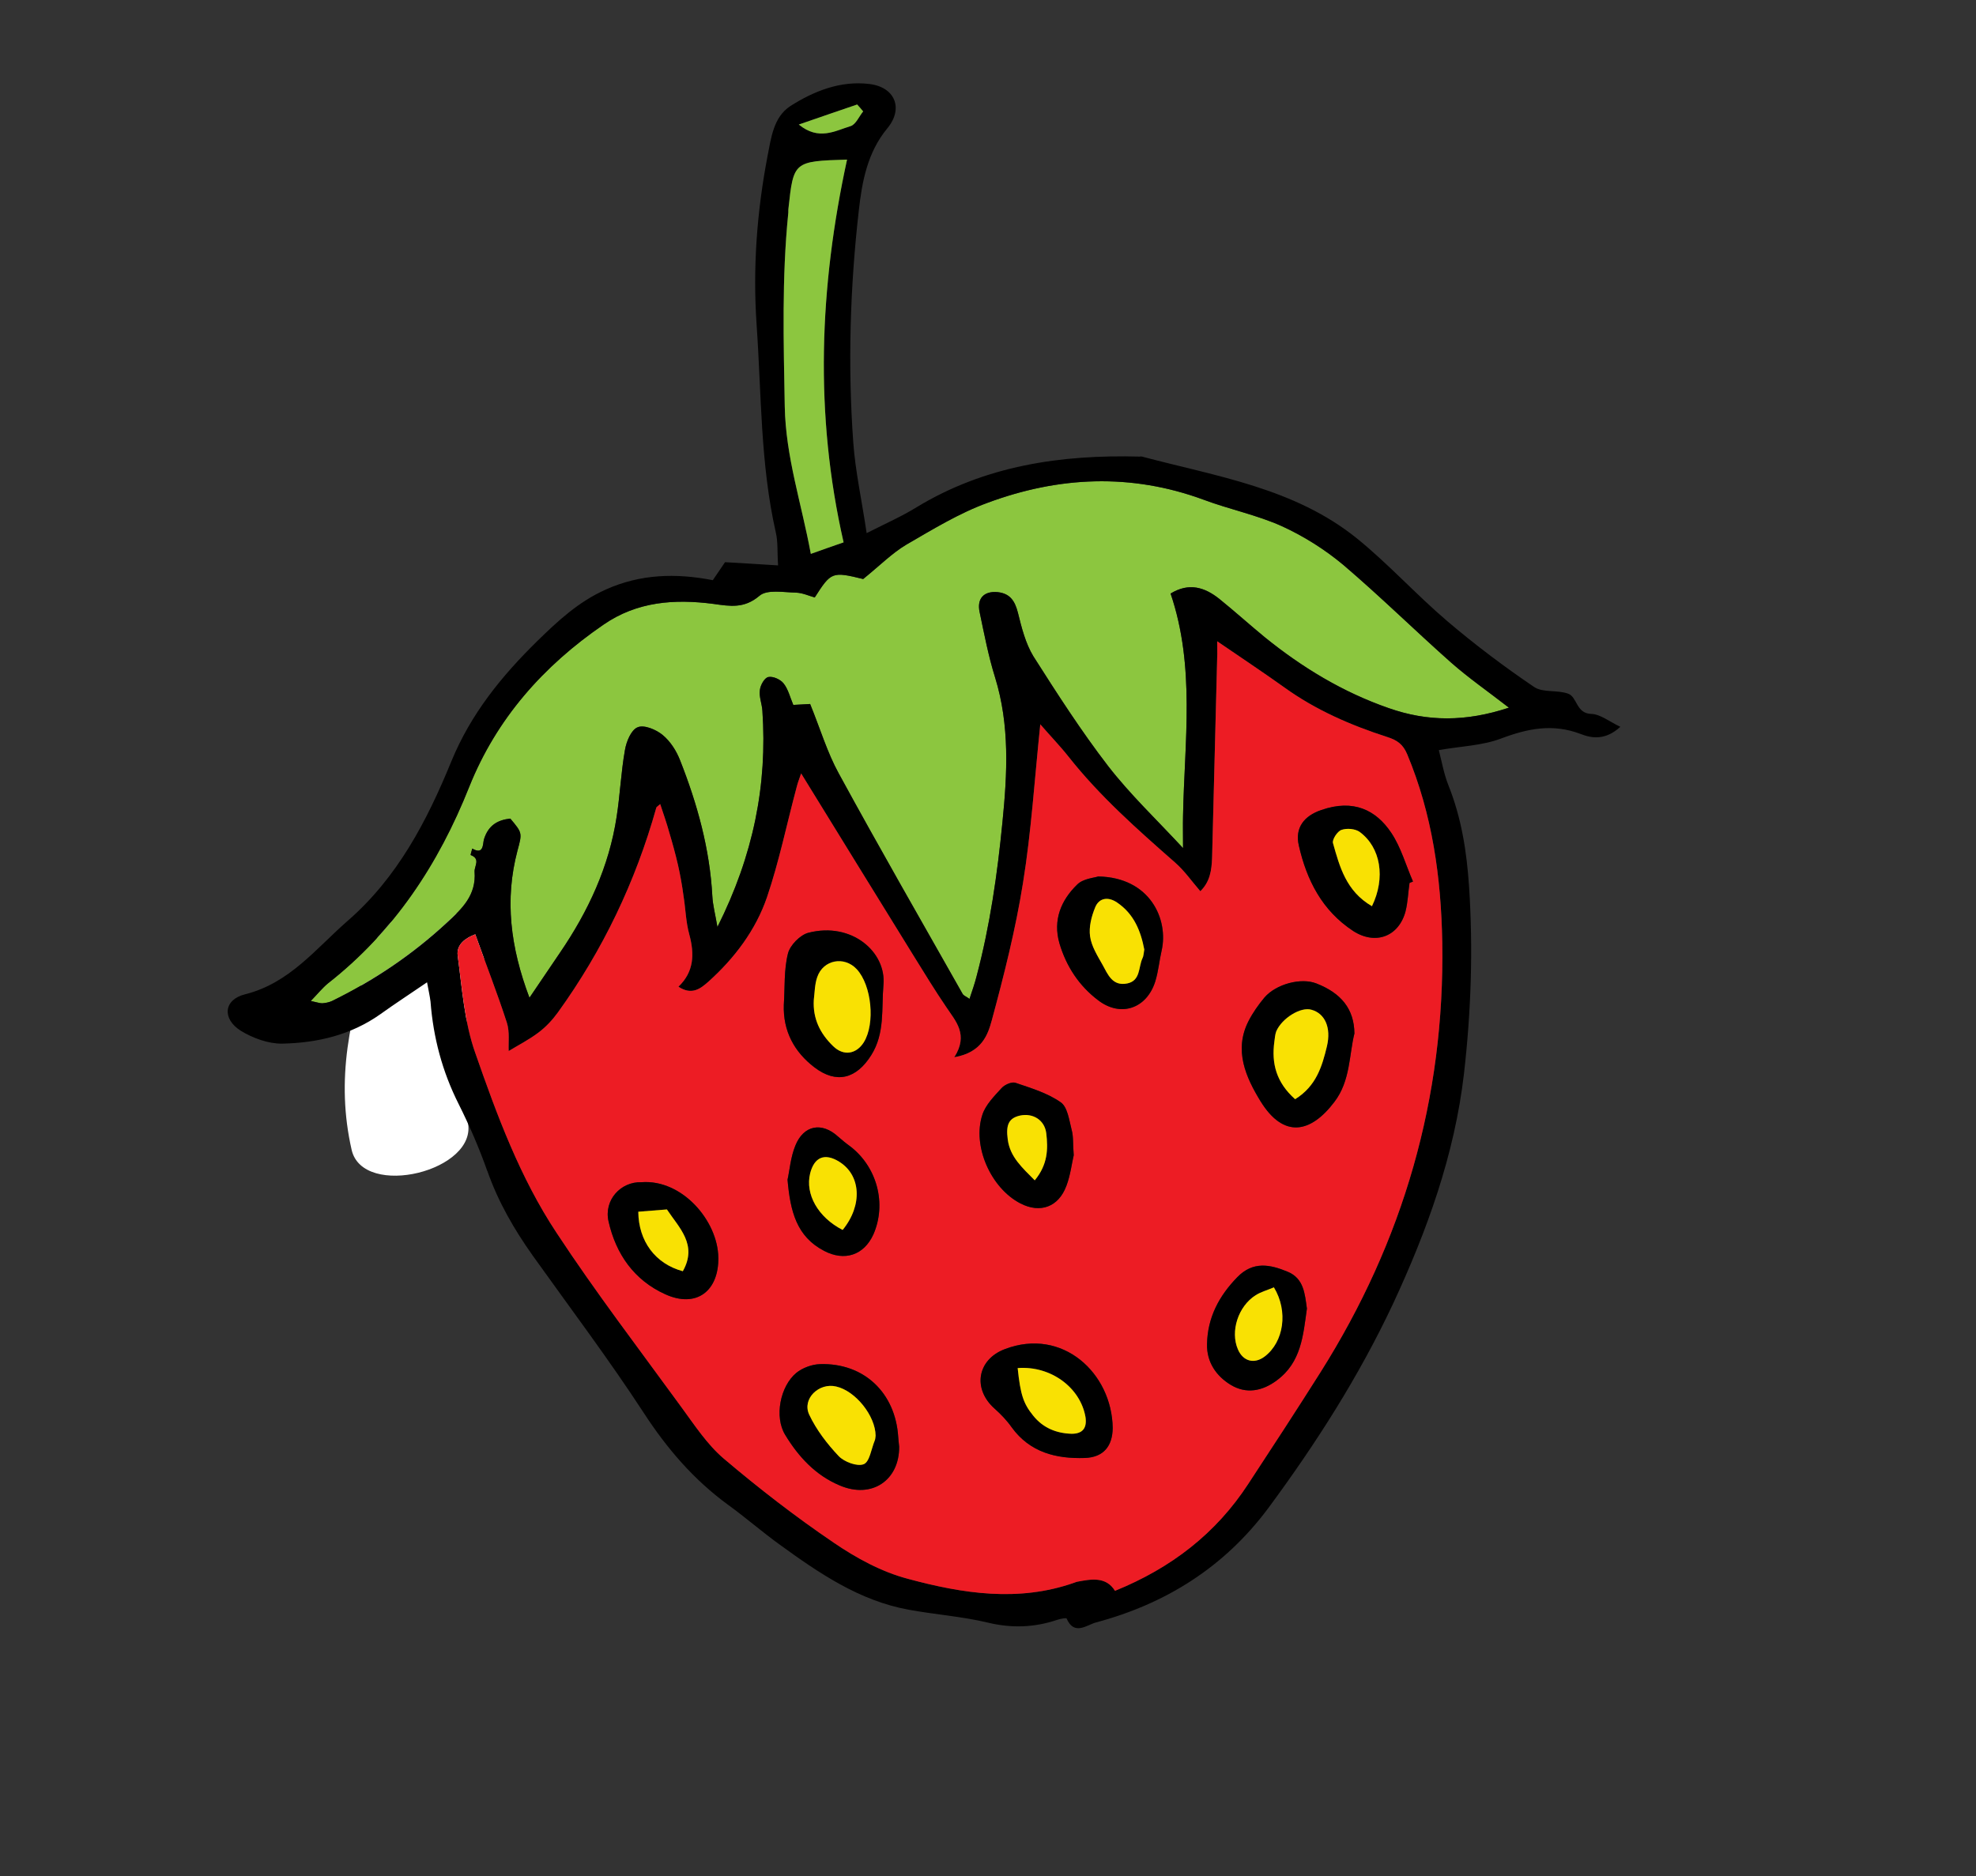 <?xml version="1.0" encoding="UTF-8" standalone="no"?>
<!-- Generator: Adobe Illustrator 17.0.0, SVG Export Plug-In . SVG Version: 6.00 Build 0)  -->
<svg
    xmlns:inkscape="http://www.inkscape.org/namespaces/inkscape"
    xmlns:rdf="http://www.w3.org/1999/02/22-rdf-syntax-ns#"
    xmlns="http://www.w3.org/2000/svg"
    xmlns:dc="http://purl.org/dc/elements/1.1/"
    xmlns:ns1="http://sozi.baierouge.fr"
    xmlns:cc="http://web.resource.org/cc/"
    xmlns:xlink="http://www.w3.org/1999/xlink"
    xmlns:sodipodi="http://sodipodi.sourceforge.net/DTD/sodipodi-0.dtd"
    id="Layer_1"
    enable-background="new 0 0 620.767 589.535"
    xml:space="preserve"
    viewBox="0 0 620.767 589.535"
    version="1.1"
    y="0px"
    x="0px"
  >
<rect x="0" y="0" width="620.767" height="589.535" fill="#333333" stroke="none"/>
<path
      d="m117.83 296.23c-8.258 22.94-12.334 43.259-7.363 65.074 3.553 15.559 40.007 6.645 36.463-8.861-3.934-17.376-1.249-33.44 5.352-51.764 5.86-16.31-28.54-20.9-34.45-4.45"
      fill="#FFFFFF"
  />
<g
    >
	<path
        d="m101.19 315.25c-0.793 0-1.521-0.29-3.544-0.722 2.172-2.25 3.623-4.061 5.356-5.511 20.795-16.302 34.705-37.38 44.413-61.797 8.554-21.375 23.257-37.967 42.17-50.936 10.578-7.316 22.387-8.115 34.563-6.524 5.215 0.729 9.63 1.521 14.413-2.533 2.392-2.101 7.613-1.09 11.518-1.012 2.031 0.071 4.062 1.012 5.873 1.521 5.143-8.044 5.434-8.186 15.212-5.795 5.293-4.28 9.057-8.115 13.549-10.797 8.264-4.783 16.521-9.856 25.429-13.118 22.394-8.328 45.141-9.417 67.966-1.011 8.109 3.042 16.734 4.783 24.629 8.335 6.814 3.113 13.479 7.316 19.203 12.099 11.66 9.927 22.528 20.646 33.977 30.792 5.434 4.776 11.377 8.908 18.113 14.122-13.549 4.493-25.571 4.423-37.748 0.149-14.412-5.002-27.17-12.75-38.908-22.245-4.854-3.983-9.488-8.186-14.342-12.099-4.564-3.623-9.495-5.214-15.29-1.663 7.825 23.038 4.351 46.514 3.912 69.771-0.071 2.971 0 5.936 0 10.217-8.257-8.915-16.592-16.811-23.547-25.797-8.476-11.01-16.012-22.748-23.476-34.486-2.463-4.061-3.694-8.986-4.854-13.691-0.94-3.701-2.462-6.014-6.304-6.453-4.344-0.431-6.665 1.96-5.717 6.305 1.443 6.884 2.752 13.768 4.854 20.504 4.634 15 3.835 30.213 2.313 45.425-1.592 16.302-3.912 32.533-8.115 48.403-0.58 2.314-1.372 4.564-2.243 7.175-0.94-0.729-1.882-1.019-2.172-1.599-13.04-23.038-26.229-46.004-38.908-69.262-3.623-6.595-5.795-13.981-8.986-21.807-0.87 0.071-2.894 0.142-5.285 0.291-1.019-2.392-1.599-4.932-3.042-6.743-1.019-1.302-3.34-2.313-4.783-2.024-1.231 0.212-2.54 2.604-2.681 4.125-0.29 2.102 0.651 4.274 0.793 6.453 1.599 23.328-2.823 45.424-14.123 67.959-0.728-4.202-1.45-6.884-1.599-9.636-0.792-14.851-4.705-28.981-10.139-42.75-1.16-2.972-3.042-5.943-5.504-7.967-2.031-1.67-5.802-3.262-7.826-2.392-2.031 0.793-3.552 4.493-3.991 7.174-1.231 6.955-1.521 13.981-2.604 20.937-2.391 15.721-8.915 29.703-17.823 42.75-2.972 4.415-6.014 8.837-9.566 14.122-6.014-15.934-7.826-30.863-3.765-46.224 1.521-5.575 1.521-5.575-2.25-10.068-3.983 0.431-6.884 2.101-8.257 6.445-0.438 1.379 0 5.144-3.693 2.972-0.22 0.722-0.58 2.03-0.509 2.03 3.184 1.232 1.16 3.404 1.231 5.215 0.58 7.394-3.913 11.667-8.767 16.082-10.797 9.998-22.825 18.113-36.007 24.566-0.92 0.45-2.07 0.67-3.09 0.74z"
        fill="#8CC63F"
    />
	<path
        d="m269.28 32.837c-5.795 1.953-11.59 3.983-18.333 6.298 6.305 5.151 11.378 1.96 16.232 0.509 1.669-0.509 2.681-3.042 3.983-4.635-0.58-0.729-1.23-1.45-1.88-2.172zm-22.74 94.913c0.29 15.792 5.285 30.503 8.186 46.295 3.473-1.231 6.445-2.314 10.288-3.623-9.205-40.352-7.606-80.278 1.09-120.27-16.741 0.509-16.811 0.58-18.404 15.361-0.078 0.58 0 1.082-0.078 1.663-2.04 20.145-1.46 40.356-1.09 60.576zm-148.89 186.78c2.024 0.432 2.752 0.722 3.544 0.722 1.019-0.07 2.172-0.29 3.121-0.722 13.181-6.453 25.21-14.568 36.007-24.566 4.854-4.415 9.347-8.689 8.767-16.082-0.071-1.811 1.953-3.983-1.231-5.215-0.071 0 0.29-1.309 0.509-2.03 3.693 2.172 3.255-1.592 3.693-2.972 1.373-4.344 4.274-6.014 8.257-6.445 3.771 4.493 3.771 4.493 2.25 10.068-4.061 15.361-2.25 30.29 3.765 46.224 3.552-5.285 6.594-9.708 9.566-14.122 8.908-13.047 15.432-27.028 17.823-42.75 1.082-6.955 1.373-13.981 2.604-20.937 0.439-2.681 1.96-6.382 3.991-7.174 2.024-0.87 5.795 0.722 7.826 2.392 2.462 2.024 4.344 4.995 5.504 7.967 5.434 13.769 9.347 27.899 10.139 42.75 0.149 2.752 0.871 5.434 1.599 9.636 11.3-22.535 15.722-44.631 14.123-67.959-0.142-2.179-1.082-4.352-0.793-6.453 0.141-1.521 1.451-3.912 2.681-4.125 1.443-0.29 3.764 0.722 4.783 2.024 1.443 1.811 2.024 4.352 3.042 6.743 2.392-0.149 4.415-0.22 5.285-0.291 3.191 7.826 5.363 15.212 8.986 21.807 12.679 23.257 25.868 46.224 38.908 69.262 0.291 0.58 1.232 0.87 2.172 1.599 0.871-2.611 1.663-4.861 2.243-7.175 4.203-15.87 6.524-32.101 8.115-48.403 1.521-15.212 2.321-30.425-2.313-45.425-2.102-6.736-3.41-13.62-4.854-20.504-0.948-4.345 1.372-6.736 5.717-6.305 3.842 0.439 5.364 2.752 6.304 6.453 1.161 4.705 2.392 9.63 4.854 13.691 7.464 11.738 15 23.476 23.476 34.486 6.955 8.986 15.29 16.882 23.547 25.797 0-4.28-0.071-7.245 0-10.217 0.438-23.257 3.912-46.733-3.912-69.771 5.795-3.552 10.726-1.96 15.29 1.663 4.854 3.912 9.488 8.115 14.342 12.099 11.738 9.495 24.495 17.243 38.908 22.245 12.177 4.274 24.198 4.344 37.748-0.149-6.736-5.214-12.679-9.346-18.113-14.122-11.448-10.146-22.316-20.866-33.977-30.792-5.724-4.783-12.389-8.986-19.203-12.099-7.896-3.552-16.521-5.293-24.629-8.335-22.825-8.406-45.573-7.316-67.966 1.011-8.908 3.262-17.165 8.335-25.429 13.118-4.493 2.681-8.257 6.516-13.549 10.797-9.778-2.392-10.069-2.25-15.212 5.795-1.811-0.509-3.842-1.451-5.873-1.521-3.905-0.078-9.127-1.089-11.518 1.012-4.783 4.054-9.198 3.262-14.413 2.533-12.176-1.592-23.985-0.793-34.563 6.524-18.912 12.969-33.615 29.561-42.17 50.936-9.707 24.417-23.618 45.495-44.413 61.797-1.75 1.45-3.202 3.26-5.374 5.51zm55.424 53.4c-2.533-7.174-5.576-14.2-8.986-21.014-5.143-10.217-7.967-20.865-8.837-32.172-0.22-1.811-0.651-3.623-1.09-6.085-5.285 3.623-9.998 6.665-14.632 9.997-9.276 6.595-19.924 9.057-30.863 9.276-4.352 0.071-9.275-1.74-13.04-4.054-5.943-3.771-5.363-9.785 1.373-11.448 13.91-3.481 22.174-14.278 32.094-22.967 15.729-13.62 25.068-31.52 32.752-50.355 6.085-14.781 15.721-26.66 26.95-37.677 6.453-6.305 12.899-12.318 21.446-16.153 10.938-4.932 22.097-5.222 33.693-2.972 1.45-2.101 2.752-4.061 3.841-5.653 5.576 0.291 10.578 0.651 16.663 1.012-0.29-4.203 0-7.387-0.729-10.43-4.854-21.445-4.493-43.4-6.014-65.136-1.232-17.894 0.078-35.427 3.41-52.96 1.16-5.872 1.882-12.318 7.167-15.799 7.394-4.706 15.729-8.038 24.785-6.955 8.109 0.941 10.868 7.684 5.724 13.91-6.305 7.613-7.974 16.811-8.986 25.868-2.752 24.198-3.481 48.545-1.74 72.813 0.651 9.128 2.681 18.184 4.203 28.55 6.156-3.121 11.087-5.293 15.65-8.115 21.587-13.118 45.354-16.592 70.062-15.941 0.219 0 0.509-0.071 0.792 0 23.406 6.233 47.894 9.856 67.528 25.719 9.927 8.044 18.623 17.681 28.401 26.009 8.696 7.394 17.823 14.278 27.24 20.653 2.76 1.882 7.245 0.87 10.656 2.101 2.972 1.012 2.463 6.227 7.316 6.375 2.823 0.071 5.653 2.392 9.128 4.054-4.564 4.203-8.838 3.7-12.46 2.25-8.766-3.332-16.592-1.74-25.068 1.451-5.943 2.243-12.679 2.392-19.493 3.623 0.941 3.694 1.599 7.458 2.972 10.939 4.132 10.288 5.795 20.936 6.524 31.875 1.302 19.712 0.651 39.198-1.592 58.832-2.972 25.578-11.597 49.344-22.316 72.382-10.727 22.825-24.205 43.91-39.198 64.195-13.769 18.474-32.101 29.993-54.049 35.865-2.831 0.722-6.884 4.344-9.276-1.238-0.141-0.212-1.953 0.078-2.972 0.439-7.097 2.391-14.2 2.681-21.736 0.87-8.186-1.96-16.663-2.54-24.919-4.062-15.509-2.823-28.188-11.518-40.578-20.505-5.505-3.983-10.648-8.476-16.153-12.46-10.797-7.896-19.132-17.604-26.448-28.832-11.009-16.882-23.186-33.042-34.924-49.486-5.84-8.24-10.84-16.86-14.24-26.57zm-3.77-37.1c6.807 19.564 14.052 39.198 25.571 56.582 12.248 18.622 25.868 36.446 39.057 54.559 4.202 5.724 8.186 11.879 13.471 16.372 11.017 9.347 22.536 18.262 34.493 26.371 7.097 4.861 15.071 9.205 23.327 11.377 17.172 4.641 34.705 7.394 52.238 1.231 0.29-0.071 0.509-0.212 0.799-0.29 4.564-0.871 9.199-1.734 12.021 2.83 17.681-7.174 31.741-18.042 41.88-33.622 7.606-11.589 15.219-23.257 22.677-35.066 26.009-41.221 39.056-86.143 38.256-135.05-0.361-20.363-3.113-40.21-11.016-59.123-1.302-3.113-3.113-4.422-6.297-5.434-11.448-3.694-22.465-8.476-32.314-15.58-6.594-4.705-13.337-9.198-21.084-14.49 0 2.54 0.07 3.771 0 5.073-0.509 21.014-1.09 42.021-1.599 62.964-0.142 3.913-0.651 7.536-3.694 10.501-2.752-3.184-4.996-6.446-7.896-8.979-11.88-10.436-23.689-20.866-33.474-33.254-2.752-3.481-5.795-6.595-8.908-10.217-1.811 17.384-2.83 33.764-5.434 49.847-2.321 14.561-5.943 28.91-9.785 43.111-1.232 4.493-3.043 10.139-11.809 11.66 4.564-7.168 0.438-11.3-2.533-15.792-3.552-5.215-6.814-10.578-10.146-15.941-11.738-18.983-23.477-38.038-35.427-57.453-0.58 1.74-1.09 2.971-1.379 4.203-3.113 11.589-5.505 23.399-9.346 34.705-3.552 10.359-10.217 19.196-18.474 26.589-2.321 2.031-5.073 4.344-9.347 1.521 4.925-4.712 5.073-10.288 3.403-16.45-1.082-3.913-1.153-8.038-1.811-12.099-0.431-3.262-1.011-6.517-1.733-9.708-0.8-3.474-1.74-6.884-2.76-10.288-0.792-2.901-1.811-5.724-2.823-8.837-0.87 0.792-1.231 0.941-1.231 1.16-6.524 23.257-16.812 44.773-30.934 64.337-1.74 2.392-3.771 4.564-6.092 6.304-2.965 2.243-6.375 3.983-9.346 5.795-0.142-2.61 0.367-6.014-0.573-8.915-2.972-9.199-6.524-18.255-9.927-27.75-2.9 1.09-6.014 3.12-5.511 6.742 1.37 10.24 2.09 20.89 5.5 30.52z"
    />
	<path
        d="m337.46 497.33c-17.533 6.163-35.066 3.41-52.238-1.231-8.257-2.172-16.231-6.516-23.327-11.377-11.958-8.109-23.476-17.023-34.493-26.371-5.285-4.493-9.269-10.648-13.471-16.372-13.189-18.113-26.809-35.936-39.057-54.559-11.518-17.384-18.764-37.019-25.571-56.582-3.41-9.637-4.132-20.285-5.511-30.502-0.502-3.623 2.611-5.653 5.511-6.742 3.404 9.495 6.955 18.551 9.927 27.75 0.94 2.901 0.431 6.304 0.573 8.915 2.971-1.811 6.382-3.552 9.346-5.795 2.321-1.74 4.352-3.912 6.092-6.304 14.122-19.564 24.411-41.08 30.934-64.337 0-0.219 0.361-0.368 1.231-1.16 1.011 3.113 2.031 5.936 2.823 8.837 1.019 3.403 1.96 6.813 2.76 10.288 0.722 3.191 1.302 6.446 1.733 9.708 0.659 4.061 0.729 8.186 1.811 12.099 1.67 6.163 1.521 11.738-3.403 16.45 4.274 2.823 7.026 0.509 9.347-1.521 8.257-7.394 14.922-16.231 18.474-26.589 3.841-11.306 6.233-23.115 9.346-34.705 0.29-1.232 0.8-2.463 1.379-4.203 11.95 19.415 23.689 38.469 35.427 57.453 3.332 5.363 6.594 10.726 10.146 15.941 2.971 4.493 7.097 8.625 2.533 15.792 8.766-1.522 10.577-7.168 11.809-11.66 3.841-14.201 7.464-28.549 9.785-43.111 2.604-16.082 3.623-32.462 5.434-49.847 3.113 3.623 6.156 6.736 8.908 10.217 9.785 12.389 21.594 22.818 33.474 33.254 2.9 2.533 5.143 5.795 7.896 8.979 3.042-2.965 3.552-6.587 3.694-10.501 0.509-20.943 1.09-41.95 1.599-62.964 0.07-1.302 0-2.533 0-5.073 7.747 5.293 14.491 9.785 21.084 14.49 9.849 7.104 20.866 11.887 32.314 15.58 3.184 1.012 4.995 2.321 6.297 5.434 7.903 18.913 10.656 38.759 11.016 59.123 0.8 48.905-12.247 93.827-38.256 135.05-7.458 11.809-15.071 23.477-22.677 35.066-10.139 15.58-24.198 26.448-41.88 33.622-2.823-4.564-7.458-3.701-12.021-2.83-0.28 0.06-0.5 0.21-0.79 0.28zm-73.68-30.58c10.139 4.344 18.835-1.67 18.693-12.248-0.149-1.301-0.219-2.101-0.29-2.964-0.87-13.917-10.797-23.335-24.566-22.896-2.533 0.071-5.505 1.161-7.458 2.752-5.073 4.203-6.955 13.839-3.481 19.485 4.14 6.82 9.5 12.68 17.11 15.87zm54.05-18.26c5.724 7.903 13.981 9.927 22.967 9.636 5.943-0.212 8.696-3.764 8.767-9.417-0.22-17.172-15.721-31.733-33.906-24.778-8.625 3.262-10.217 12.46-3.191 18.693 1.95 1.75 3.84 3.7 5.36 5.87zm68.83-13.33c4.783 2.901 9.856 2.031 14.491-1.443 7.677-5.653 8.257-14.13 9.417-22.535-0.651-4.635-0.941-9.496-6.085-11.597-5.434-2.243-10.798-3.404-15.792 1.74-5.725 5.872-9.347 12.679-9.496 21.014-0.14 5.66 2.9 10.08 7.47 12.83zm-177.66-28.47c9.714 4.422 16.811-0.94 16.67-11.518-0.149-11.519-11.307-24.637-24.127-23.696-6.594-0.212-11.887 5.653-10.366 12.318 2.33 10.29 8.05 18.48 17.83 22.9zm49.92-13.62c6.375 3.332 12.46 1.372 15.432-5.144 4.274-9.708 1.161-21.304-7.316-27.75-1.309-0.941-2.539-1.96-3.771-3.042-5.073-4.641-10.797-3.623-13.401 2.823-1.521 3.694-1.811 7.897-2.462 10.727 0.87 9.92 2.83 17.89 11.52 22.38zm61.66-14.93c6.156 3.191 11.958 1.161 14.419-5.505 1.302-3.474 1.741-7.316 2.314-9.636-0.291-3.694-0.071-5.937-0.651-7.967-0.793-3.113-1.302-7.245-3.474-8.696-4.132-2.901-9.275-4.422-14.13-6.085-1.16-0.438-3.481 0.58-4.422 1.663-2.314 2.54-4.996 5.222-6.014 8.335-3.26 9.86 2.67 23.12 11.95 27.9zm75.42-32.09c7.245 11.738 15.721 10.069 23.186 0.22 5.067-6.595 4.635-14.93 6.305-21.516-0.078-7.684-4.132-12.679-11.958-15.729-4.783-1.882-12.609 0.149-16.302 4.422-1.882 2.25-3.623 4.712-5.003 7.394-4.71 9.2-0.8 17.75 3.76 25.22zm-140.12-10.65c6.955 5.285 13.181 3.552 17.823-3.842 4.344-6.884 3.184-14.561 3.835-22.097 0.948-10.288-9.92-19.853-23.547-16.373-2.604 0.651-5.795 3.913-6.446 6.517-1.302 5.143-0.941 10.726-1.302 16.09-0.29 8.25 3.27 14.84 9.64 19.7zm89.12-21.09c7.097 5.434 15.29 2.611 17.965-6.014 0.948-3.113 1.231-6.375 1.96-9.567 2.243-9.778-3.552-23.037-19.924-23.328-1.231 0.439-4.712 0.651-6.594 2.54-5.073 4.925-7.677 11.151-5.576 18.474 2.17 7.33 6.22 13.41 12.17 17.9zm80.06-21.8c7.026 4.564 14.42 1.811 16.521-6.234 0.722-2.823 0.793-5.866 1.231-8.837 0.361-0.149 0.722-0.29 1.082-0.439-2.242-5.143-3.764-10.719-6.806-15.282-4.783-7.175-11.88-10.727-22.026-7.175-5.363 1.811-8.335 5.576-7.026 11.158 2.47 10.86 7.33 20.43 17.04 26.81z"
        fill="#ED1C24"
    />
	<path
        d="m282.47 454.5c0.142 10.578-8.554 16.592-18.693 12.248-7.607-3.192-12.97-9.057-17.102-15.871-3.474-5.646-1.592-15.282 3.481-19.485 1.953-1.592 4.925-2.681 7.458-2.752 13.769-0.438 23.696 8.979 24.566 22.896 0.06 0.85 0.13 1.65 0.28 2.95zm-18.98 3.05c1.74 1.811 5.795 3.339 7.826 2.54 1.882-0.729 2.392-4.783 3.474-7.395 0.22-0.502 0.22-1.082 0.29-1.592-0.07-6.233-6.304-14.051-12.389-15.432-5.364-1.302-10.798 3.842-8.477 8.838 2.25 4.77 5.65 9.19 9.28 13.03z"
    />
	<path
        d="m271.31 460.09c-2.031 0.799-6.085-0.729-7.826-2.54-3.623-3.835-7.026-8.257-9.276-13.04-2.321-4.996 3.113-10.14 8.477-8.838 6.085 1.38 12.318 9.199 12.389 15.432-0.07 0.509-0.07 1.09-0.29 1.592-1.08 2.61-1.58 6.67-3.47 7.4z"
        fill="#F9E103"
    />
	<path
        d="m340.79 458.13c-8.986 0.291-17.242-1.733-22.967-9.636-1.521-2.172-3.403-4.125-5.363-5.866-7.026-6.234-5.434-15.432 3.191-18.693 18.184-6.955 33.686 7.606 33.906 24.778-0.07 5.65-2.82 9.21-8.77 9.42zm-4.13-7.61c3.552 0 4.854-1.882 4.352-5.285-1.599-9.205-10.868-16.16-21.304-15.361 0.87 8.406 1.811 11.158 4.854 14.922 3.12 3.91 7.32 5.58 12.1 5.72z"
    />
	<path
        d="m341.01 445.24c0.502 3.404-0.799 5.285-4.352 5.285-4.783-0.141-8.978-1.811-12.099-5.724-3.042-3.764-3.983-6.516-4.854-14.922 10.43-0.8 19.7 6.15 21.3 15.36z"
        fill="#F9E103"
    />
	<path
        d="m401.15 433.72c-4.634 3.474-9.707 4.344-14.491 1.443-4.564-2.752-7.606-7.167-7.465-12.82 0.149-8.335 3.771-15.142 9.496-21.014 4.995-5.144 10.358-3.983 15.792-1.74 5.143 2.101 5.434 6.962 6.085 11.597-1.18 8.4-1.76 16.87-9.43 22.53zm-12.25-9.72c1.599 3.771 5.143 4.712 8.405 2.25 6.014-4.564 7.465-14.2 2.901-21.736-2.25 0.941-4.132 1.451-5.724 2.463-5.5 3.48-8.04 11.39-5.58 17.03z"
    />
	<path
        d="m397.3 426.25c-3.262 2.463-6.806 1.522-8.405-2.25-2.463-5.646 0.078-13.549 5.582-17.023 1.592-1.012 3.474-1.522 5.724-2.463 4.57 7.53 3.12 17.17-2.9 21.73z"
        fill="#F9E103"
    />
	<path
        d="m225.67 395.17c0.141 10.578-6.955 15.941-16.67 11.518-9.778-4.422-15.502-12.608-17.823-22.896-1.521-6.665 3.772-12.531 10.366-12.318 12.81-0.94 23.97 12.18 24.12 23.7zm-11.16 4.27c4.706-8.335-1.16-13.62-5.002-19.415-3.332 0.291-6.156 0.503-8.986 0.722 0.08 9.29 5.37 16.38 13.99 18.7z"
    />
	<path
        d="m209.51 380.03c3.842 5.795 9.708 11.08 5.002 19.415-8.625-2.321-13.91-9.417-13.988-18.693 2.83-0.22 5.66-0.43 8.99-0.72z"
        fill="#F9E103"
    />
	<path
        d="m274.36 387.92c-2.971 6.516-9.057 8.476-15.432 5.144-8.696-4.493-10.656-12.46-11.518-22.387 0.651-2.83 0.941-7.033 2.462-10.727 2.604-6.445 8.328-7.464 13.401-2.823 1.232 1.082 2.463 2.101 3.771 3.042 8.48 6.46 11.59 18.06 7.32 27.76zm-9.64-1.44c6.375-7.826 5.724-17.243-1.09-21.446-4.563-2.823-7.825-1.451-9.127 3.694-1.59 6.53 2.46 13.77 10.22 17.76z"
    />
	<path
        d="m335 372.64c-2.462 6.666-8.264 8.696-14.419 5.505-9.276-4.776-15.212-18.036-11.958-27.891 1.019-3.113 3.7-5.795 6.014-8.335 0.941-1.082 3.262-2.101 4.422-1.663 4.854 1.663 9.998 3.184 14.13 6.085 2.172 1.451 2.681 5.582 3.474 8.696 0.58 2.03 0.361 4.273 0.651 7.967-0.56 2.31-1 6.15-2.3 9.63zm-9.93-1.74c4.132-4.995 4.203-9.919 3.623-14.78-0.509-4.196-4.203-6.446-8.257-5.576-3.481 0.8-4.493 2.823-3.842 7.536 0.73 5.5 4.57 8.83 8.48 12.82z"
    />
	<path
        d="m263.63 365.03c6.814 4.203 7.465 13.62 1.09 21.446-7.755-3.983-11.808-11.229-10.217-17.752 1.3-5.15 4.56-6.52 9.13-3.7z"
        fill="#F9E103"
    />
	<path
        d="m328.69 356.11c0.58 4.861 0.509 9.785-3.623 14.78-3.912-3.983-7.755-7.316-8.476-12.82-0.651-4.712 0.361-6.736 3.842-7.536 4.06-0.86 7.75 1.39 8.26 5.58z"
        fill="#F9E103"
    />
	<path
        d="m419.19 346.26c-7.464 9.849-15.94 11.518-23.186-0.22-4.564-7.465-8.477-16.011-3.772-25.21 1.38-2.681 3.121-5.143 5.003-7.394 3.693-4.273 11.518-6.304 16.302-4.422 7.826 3.05 11.879 8.044 11.958 15.729-1.67 6.59-1.23 14.92-6.3 21.51zm-18.84-18.98c-0.941 6.884 0.58 12.82 6.524 18.113 6.665-4.132 8.476-10.359 9.997-16.663 1.38-5.873-0.651-10.288-4.854-11.448-3.332-1.019-9.276 2.604-11.087 6.806-0.36 1.02-0.43 2.1-0.58 3.19z"
    />
	<path
        d="m273.7 331.56c-4.642 7.394-10.868 9.128-17.823 3.842-6.375-4.854-9.927-11.448-9.637-19.705 0.361-5.364 0-10.946 1.302-16.09 0.651-2.604 3.842-5.866 6.446-6.517 13.627-3.481 24.495 6.085 23.547 16.373-0.65 7.53 0.51 15.21-3.84 22.1zm-11.95-2.83c3.262 3.184 7.245 2.533 9.637-1.232 3.623-5.872 2.462-17.901-2.243-22.967-3.913-4.203-10.507-2.971-12.389 2.463-0.799 2.242-0.799 4.783-1.09 7.174-0.37 5.95 2.02 10.66 6.08 14.57z"
    />
	<path
        d="m406.87 345.4c-5.944-5.293-7.465-11.229-6.524-18.113 0.149-1.09 0.219-2.172 0.58-3.192 1.811-4.202 7.755-7.825 11.087-6.806 4.203 1.16 6.234 5.575 4.854 11.448-1.52 6.3-3.33 12.52-10 16.66z"
        fill="#F9E103"
    />
	<path
        d="m271.38 327.5c-2.392 3.765-6.375 4.415-9.637 1.232-4.054-3.913-6.446-8.625-6.085-14.561 0.291-2.392 0.291-4.932 1.09-7.174 1.882-5.434 8.476-6.666 12.389-2.463 4.71 5.06 5.87 17.09 2.24 22.96z"
        fill="#F9E103"
    />
	<path
        d="m362.96 308.3c-2.674 8.625-10.868 11.447-17.965 6.014-5.943-4.493-9.998-10.577-12.17-17.894-2.101-7.323 0.503-13.549 5.576-18.474 1.882-1.889 5.363-2.101 6.594-2.54 16.373 0.291 22.168 13.549 19.924 23.328-0.73 3.18-1.01 6.44-1.96 9.56zm-16.59-5.15c1.669 3.042 3.12 6.813 7.755 5.866 4.203-0.864 3.481-5.067 4.783-7.897 0.361-0.651 0.361-1.521 0.58-2.752-1.09-5.724-3.191-11.158-8.547-14.78-2.759-1.882-5.653-1.521-6.884 1.522-1.16 2.83-2.03 6.162-1.599 9.134 0.45 3.12 2.33 6.09 3.92 8.91z"
    />
	<path
        d="m354.12 309.02c-4.635 0.948-6.085-2.823-7.755-5.866-1.592-2.823-3.474-5.795-3.913-8.908-0.431-2.972 0.439-6.304 1.599-9.134 1.232-3.043 4.125-3.404 6.884-1.522 5.356 3.623 7.457 9.057 8.547 14.78-0.22 1.232-0.22 2.102-0.58 2.752-1.3 2.83-0.57 7.04-4.78 7.9z"
        fill="#F9E103"
    />
	<path
        d="m441.58 286.27c-2.101 8.045-9.496 10.798-16.521 6.234-9.707-6.375-14.561-15.941-17.023-26.809-1.309-5.582 1.663-9.347 7.026-11.158 10.146-3.552 17.243 0 22.026 7.175 3.042 4.564 4.564 10.139 6.806 15.282-0.361 0.149-0.722 0.291-1.082 0.439-0.46 2.99-0.53 6.03-1.25 8.85zm-10.58-1.52c4.344-8.908 2.752-18.474-3.841-23.328-1.451-1.019-4.054-1.231-5.724-0.651-1.302 0.432-2.971 3.042-2.681 4.125 2.09 7.46 4.12 15.14 12.24 19.85z"
    />
	<path
        d="m427.16 261.42c6.594 4.854 8.186 14.42 3.841 23.328-8.115-4.712-10.146-12.389-12.247-19.854-0.29-1.082 1.38-3.693 2.681-4.125 1.67-0.59 4.28-0.38 5.73 0.64z"
        fill="#F9E103"
    />
	<path
        d="m265.01 170.42c-3.842 1.309-6.814 2.392-10.288 3.623-2.901-15.792-7.897-30.503-8.186-46.295-0.361-20.214-0.941-40.428 1.082-60.572 0.078-0.58 0-1.082 0.078-1.663 1.592-14.78 1.663-14.851 18.404-15.361-8.69 39.997-10.29 79.926-1.08 120.28z"
        fill="#8CC63F"
    />
	<path
        d="m267.18 39.644c-4.854 1.451-9.927 4.641-16.232-0.509 6.743-2.314 12.538-4.344 18.333-6.298 0.651 0.722 1.302 1.443 1.882 2.172-1.3 1.593-2.31 4.126-3.98 4.635z"
        fill="#8CC63F"
    />
</g
  >
</svg
>

